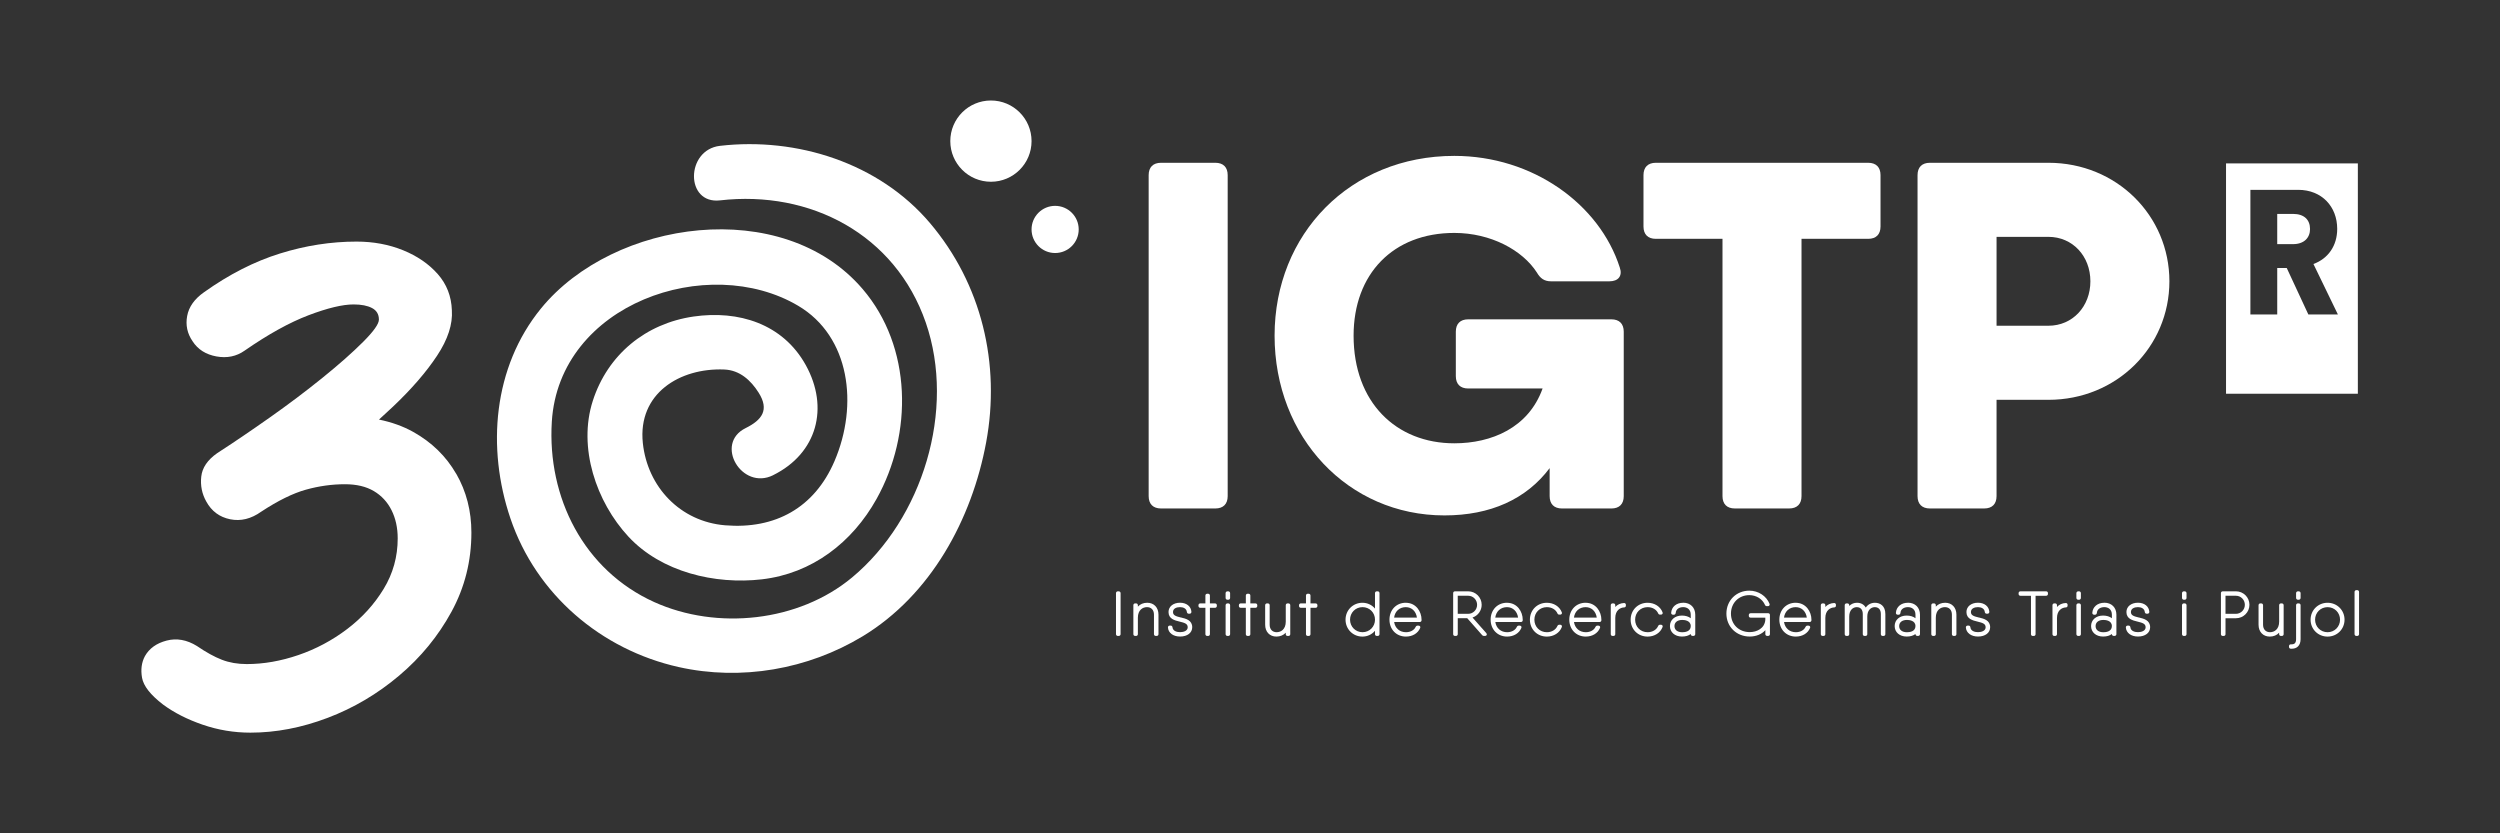 <?xml version="1.0" encoding="UTF-8"?><svg id="Capa_2" xmlns="http://www.w3.org/2000/svg" viewBox="0 0 1701.07 566.93"><rect x="0" y="0" width="1701.07" height="566.93" fill="#333333" stroke="none"/><defs><style>.cls-1{fill:none;}.cls-2{fill:#fff;}</style></defs><g id="Capa_1-2"><rect class="cls-1" width="1701.07" height="566.93"/><path class="cls-2" d="M526.06,323.32c30.08-14.9,38.15-46.05,22.25-74.83-15.65-28.3-45.89-37.5-76.33-33.12-32.65,4.71-58.52,25.95-68.63,57.39-10.21,31.74,2.33,68.77,24.27,92.4,22.44,24.16,58.95,32.7,90.72,29.04,34.2-3.94,61.55-25.07,78.08-54.69,24.82-44.46,24.2-103.49-9.45-142.84-54.38-63.62-169.37-47.4-218.84,13.19-32.64,39.99-37.07,94.96-20.83,142.87,17.51,51.67,61.62,89.31,114.49,101.15,42.53,9.52,87.93,1.59,125.12-20.89,46.5-28.12,74.38-79.65,84.09-131.96,9.92-53.4-3.02-107.77-38.25-149.3-34.69-40.91-90.55-58.52-142.83-52.5-23.49,2.7-23.76,39.85,0,37.11,61.44-7.07,119.24,23.11,140,83.14,20.58,59.53-2.15,133.45-50.08,173.39-36.41,30.34-91.98,36.1-134.7,16.79-47.96-21.68-72.82-71.19-69.67-122.66,4.92-80.4,106.31-115.29,167.67-78.92,35.19,20.85,41.13,67.39,24.65,105.75-13.66,31.78-40.43,46.38-74.37,43.6-30.54-2.5-52.9-26.14-56.02-56.03-3.52-33.7,25.17-51.19,55.4-49.98,10.49.42,18.05,7.25,23.45,15.83,7.35,11.67,2.27,18.51-8.93,24.05-21.45,10.62-2.63,42.63,18.73,32.05h0Z"/><path class="cls-2" d="M701.9,96.02c0,15.27-12.38,27.65-27.64,27.65s-27.65-12.38-27.65-27.65,12.38-27.64,27.65-27.64,27.64,12.38,27.64,27.64Z"/><path class="cls-2" d="M733.98,156.11c0,8.87-7.18,16.05-16.04,16.05s-16.04-7.18-16.04-16.05,7.18-16.04,16.04-16.04,16.04,7.18,16.04,16.04Z"/><path class="cls-2" d="M789.99,110.76h36.96c5.38,0,8.4,3.02,8.4,8.4v218.42c0,5.37-3.02,8.4-8.4,8.4h-36.96c-5.38,0-8.41-3.02-8.41-8.4V119.16c0-5.37,3.02-8.4,8.41-8.4Z"/><path class="cls-2" d="M1096.43,217.28c5.38,0,8.41,3.02,8.41,8.41v111.9c0,5.37-3.02,8.4-8.41,8.4h-33.6c-5.38,0-8.41-3.02-8.41-8.4v-19.06c-15.85,21.1-40.28,32.17-71.57,32.17-65.53,0-115.59-53.09-115.59-122.31s51.41-122.32,122.31-122.32c53.43,0,98.79,32.93,112.57,75.94,2.02,5.72-1.01,9.41-7.06,9.41h-39.65c-4.7,0-7.39-2.02-9.74-6.05-9.75-15.12-31.25-26.88-56.12-26.88-41.67,0-68.55,27.89-68.55,69.9,0,45.36,28.9,73.25,68.55,73.25,25.26,0,50.5-10.54,60.05-37.3h-50.64c-5.38,0-8.4-3.02-8.4-8.41v-30.24c0-5.38,3.02-8.41,8.4-8.41h97.45,0Z"/><path class="cls-2" d="M1279.56,119.16v34.95c0,5.38-3.02,8.4-8.4,8.4h-45.36v175.07c0,5.37-3.02,8.4-8.41,8.4h-36.96c-5.38,0-8.4-3.02-8.4-8.4v-175.07h-45.36c-5.38,0-8.4-3.02-8.4-8.4v-34.95c0-5.37,3.02-8.4,8.4-8.4h144.49c5.37,0,8.4,3.02,8.4,8.4Z"/><path class="cls-2" d="M1476.12,191.4c0,44.69-35.95,80.65-82.32,80.65h-35.29v65.53c0,5.37-3.02,8.4-8.4,8.4h-36.96c-5.37,0-8.4-3.02-8.4-8.4V119.16c0-5.37,3.02-8.4,8.4-8.4h80.65c46.37,0,82.32,35.95,82.32,80.64ZM1422.36,191.4c0-17.13-12.1-30.24-28.56-30.24h-35.29v60.48h35.29c16.46,0,28.56-13.11,28.56-30.25Z"/><path class="cls-2" d="M1571.81,155.84c0-6.34-4.04-10.29-11.57-10.29h-10.75v20.57h10.75c7.51,0,11.57-4.31,11.57-10.29M1574.12,179.62l16.64,34.33h-20.11l-14.68-31.58h-6.48v31.58h-18.26v-84.78h32.48c16.18,0,26.59,11.48,26.59,26.55,0,11.48-6.12,20.21-16.18,23.92M1604.35,111.19h-89.7v156.73h89.7V111.19Z"/><path class="cls-2" d="M760.57,402.36h.69c.67,0,1.22.55,1.22,1.22v27.92c0,.67-.54,1.22-1.22,1.22h-.69c-.67,0-1.22-.55-1.22-1.22v-27.92c0-.67.54-1.22,1.22-1.22Z"/><path class="cls-2" d="M780.6,410.13c-2.58,0-4.8.94-6.36,2.64v-.99c0-.71-.51-1.22-1.22-1.22h-.63c-.71,0-1.22.51-1.22,1.22v19.71c0,.71.51,1.22,1.22,1.22h.63c.71,0,1.22-.51,1.22-1.22v-11.17c0-5.32,3.34-7.21,6.2-7.21s4.75,1.9,4.75,5.09v13.29c0,.71.51,1.22,1.22,1.22h.63c.71,0,1.22-.51,1.22-1.22v-13.29c0-4.83-3.07-8.07-7.65-8.07Z"/><path class="cls-2" d="M803.55,420.18c-3.35-.81-5.41-1.42-5.41-3.73,0-2.46,2.47-3.34,4.79-3.34,2.12,0,4.46.88,4.67,3.4.11.65.59,1.07,1.22,1.07h.63c.36,0,.68-.13.9-.37.22-.24.34-.55.32-.92-.25-3.7-3.36-6.18-7.73-6.18-4.63,0-7.85,2.6-7.85,6.32,0,4.69,4.19,5.71,7.56,6.52,3.41.83,5.5,1.46,5.5,3.85s-2.69,3.34-5.2,3.34c-2.38,0-4.98-.88-5.18-3.41-.11-.65-.59-1.07-1.22-1.07h-.63c-.35,0-.67.13-.9.37-.22.24-.34.56-.32.92.25,3.69,3.56,6.17,8.25,6.17,4.94,0,8.27-2.54,8.27-6.32,0-4.8-4.24-5.83-7.65-6.65Z"/><path class="cls-2" d="M826.75,410.57h-3.49v-5.35c0-.71-.51-1.22-1.22-1.22h-.63c-.71,0-1.22.51-1.22,1.22v5.35h-3.5c-.71,0-1.22.51-1.22,1.22v.55c0,.71.51,1.22,1.22,1.22h3.5v17.94c0,.71.51,1.22,1.22,1.22h.63c.71,0,1.22-.51,1.22-1.22v-17.94h3.49c.71,0,1.22-.51,1.22-1.22v-.55c0-.71-.51-1.22-1.22-1.22Z"/><path class="cls-2" d="M835.16,410.57h.63c.67,0,1.22.54,1.22,1.22v19.71c0,.67-.54,1.22-1.22,1.22h-.63c-.67,0-1.22-.55-1.22-1.22v-19.71c0-.67.55-1.22,1.22-1.22Z"/><path class="cls-2" d="M835.15,402.36h.63c.67,0,1.22.54,1.22,1.22v3.29c0,.67-.54,1.22-1.22,1.22h-.63c-.67,0-1.22-.55-1.22-1.22v-3.28c0-.67.54-1.22,1.22-1.22Z"/><path class="cls-2" d="M854.26,410.57h-3.49v-5.35c0-.71-.51-1.22-1.22-1.22h-.63c-.71,0-1.22.51-1.22,1.22v5.35h-3.5c-.71,0-1.22.51-1.22,1.22v.55c0,.71.51,1.22,1.22,1.22h3.5v17.94c0,.71.51,1.22,1.22,1.22h.63c.71,0,1.22-.51,1.22-1.22v-17.94h3.49c.71,0,1.22-.51,1.22-1.22v-.55c0-.71-.51-1.22-1.22-1.22Z"/><path class="cls-2" d="M876.72,410.57h-.63c-.71,0-1.22.51-1.22,1.22v11.17c0,5.32-3.34,7.21-6.2,7.21s-4.75-1.9-4.75-5.09v-13.29c0-.71-.51-1.22-1.22-1.22h-.63c-.71,0-1.22.51-1.22,1.22v13.29c0,4.83,3.07,8.07,7.65,8.07,2.58,0,4.8-.94,6.36-2.64v.99c0,.71.51,1.22,1.22,1.22h.63c.71,0,1.22-.51,1.22-1.22v-19.71c0-.71-.51-1.22-1.22-1.22Z"/><path class="cls-2" d="M895.18,410.57h-3.49v-5.35c0-.71-.51-1.22-1.22-1.22h-.63c-.71,0-1.22.51-1.22,1.22v5.35h-3.5c-.71,0-1.22.51-1.22,1.22v.55c0,.71.51,1.22,1.22,1.22h3.5v17.94c0,.71.51,1.22,1.22,1.22h.63c.71,0,1.22-.51,1.22-1.22v-17.94h3.49c.71,0,1.22-.51,1.22-1.22v-.55c0-.71-.51-1.22-1.22-1.22Z"/><path class="cls-2" d="M937.43,402.36h-.63c-.7,0-1.22.51-1.22,1.22v10.52c-2.06-2.49-5.14-3.96-8.56-3.96-6.44,0-11.48,5.06-11.48,11.51s5.04,11.51,11.48,11.51c3.41,0,6.5-1.47,8.56-3.96v2.3c0,.71.51,1.22,1.22,1.22h.63c.71,0,1.22-.51,1.22-1.22v-27.92c0-.71-.51-1.22-1.22-1.22ZM935.59,421.64c0,4.78-3.73,8.53-8.49,8.53s-8.49-3.75-8.49-8.53,3.73-8.53,8.49-8.53,8.49,3.75,8.49,8.53Z"/><path class="cls-2" d="M956.53,410.13c-6.43,0-11.1,4.84-11.1,11.51s4.71,11.51,11.21,11.51c4.53,0,8.24-2.28,9.71-5.94.14-.35.11-.72-.09-1.02-.21-.32-.59-.49-1.02-.49h-.73c-.5,0-.92.25-1.22.78-1.02,2.28-3.56,3.7-6.63,3.7-4.27,0-7.41-2.75-8.04-6.94h17.42c.69,0,1.2-.48,1.23-1.2v-.3c0-5.62-3.76-11.59-10.73-11.59ZM948.59,420.25c.55-4.3,3.66-7.13,7.95-7.13,4.01,0,6.98,2.83,7.58,7.13h-15.53Z"/><path class="cls-2" d="M1001.93,420.19c3.69-1.24,6.24-4.69,6.24-8.68,0-5.05-4.11-9.16-9.15-9.16h-9.03c-.7,0-1.22.51-1.22,1.22v27.92c0,.71.51,1.22,1.22,1.22h.69c.7,0,1.22-.51,1.22-1.22v-10.83h6.46l10.17,11.54c.29.33.67.5,1.12.5h.88c.49,0,.88-.23,1.06-.62.18-.39.1-.85-.22-1.22l-9.43-10.68ZM999.02,417.66h-7.13v-12.29h7.13c3.33,0,6.04,2.76,6.04,6.15s-2.71,6.14-6.04,6.14Z"/><path class="cls-2" d="M1025.37,410.13c-6.43,0-11.1,4.84-11.1,11.51s4.71,11.51,11.21,11.51c4.53,0,8.24-2.28,9.71-5.94.14-.35.11-.72-.09-1.02-.21-.32-.59-.49-1.02-.49h-.73c-.5,0-.92.25-1.22.78-1.02,2.28-3.56,3.7-6.63,3.7-4.27,0-7.41-2.75-8.04-6.94h17.42c.69,0,1.2-.48,1.23-1.2v-.3c0-5.62-3.76-11.59-10.73-11.59ZM1017.42,420.25c.55-4.3,3.66-7.13,7.95-7.13,4.01,0,6.98,2.83,7.58,7.13h-15.53Z"/><path class="cls-2" d="M1052.54,413.12c3.3,0,6.06,1.64,7.21,4.31.23.5.67.78,1.22.78h.66c.42,0,.78-.18.99-.49.21-.31.24-.71.09-1.07-1.5-3.95-5.49-6.51-10.17-6.51-6.58,0-11.55,4.95-11.55,11.51s4.97,11.51,11.55,11.51c4.69,0,8.68-2.55,10.17-6.5.15-.38.12-.77-.09-1.08-.21-.31-.57-.49-1-.49h-.66c-.55,0-.99.28-1.23.8-1.15,2.65-3.91,4.29-7.2,4.29-4.84,0-8.49-3.67-8.49-8.53s3.65-8.53,8.49-8.53Z"/><path class="cls-2" d="M1078.89,410.13c-6.43,0-11.1,4.84-11.1,11.51s4.71,11.51,11.21,11.51c4.53,0,8.24-2.28,9.71-5.94.14-.35.11-.72-.09-1.02-.21-.32-.59-.49-1.02-.49h-.73c-.5,0-.92.25-1.22.78-1.02,2.28-3.56,3.7-6.63,3.7-4.27,0-7.41-2.75-8.04-6.94h17.42c.69,0,1.2-.48,1.23-1.2v-.3c0-5.62-3.76-11.59-10.73-11.59ZM1070.95,420.25c.55-4.3,3.66-7.13,7.95-7.13,4.01,0,6.98,2.83,7.58,7.13h-15.53Z"/><path class="cls-2" d="M1105.06,410.31c-2.44.1-4.51,1.05-5.98,2.69v-1.21c0-.71-.51-1.22-1.22-1.22h-.63c-.71,0-1.22.51-1.22,1.22v19.71c0,.71.51,1.22,1.22,1.22h.63c.71,0,1.22-.51,1.22-1.22v-11c0-5.17,3.32-7.12,6.13-7.21.54,0,1.09-.42,1.09-1.22v-.55c0-.35-.13-.66-.36-.89-.23-.22-.52-.32-.89-.32Z"/><path class="cls-2" d="M1121.09,413.12c3.3,0,6.06,1.64,7.21,4.31.23.5.67.78,1.22.78h.66c.42,0,.78-.18.99-.49.21-.31.24-.71.09-1.07-1.5-3.95-5.49-6.51-10.17-6.51-6.58,0-11.55,4.95-11.55,11.51s4.97,11.51,11.55,11.51c4.69,0,8.68-2.55,10.17-6.51.15-.38.12-.77-.09-1.07-.21-.31-.57-.49-1-.49h-.66c-.55,0-.99.28-1.23.8-1.15,2.65-3.91,4.29-7.2,4.29-4.84,0-8.49-3.67-8.49-8.53s3.65-8.53,8.49-8.53Z"/><path class="cls-2" d="M1145.29,410.13c-4.63,0-7.92,2.76-8.18,6.87-.02.35.09.67.32.9.22.24.54.37.9.37h.63c.63,0,1.11-.42,1.23-1.15.21-2.96,2.78-4.01,5.11-4.01,2.48,0,5.13,1.36,5.13,5.17v2.39c-1.49-1.17-3.58-1.82-6-1.82-4.8,0-8.16,2.94-8.16,7.14s3.35,7.14,8.16,7.14c2.53,0,4.57-.6,6-1.75v.09c0,.71.51,1.22,1.22,1.22h.63c.71,0,1.22-.51,1.22-1.22v-13.21c0-4.88-3.29-8.16-8.2-8.16ZM1150.43,426.01c0,3.78-4.04,4.19-5.77,4.19-3.28,0-5.31-1.6-5.31-4.19s2.04-4.19,5.31-4.19c1.35,0,5.77.3,5.77,4.19Z"/><path class="cls-2" d="M1203.07,417.26h-11.91c-.72,0-1.22.5-1.22,1.22v.57c0,.72.5,1.22,1.22,1.22h10.01v1.57c-.5,5.71-5.69,8.27-10.61,8.27-7.4,0-12.77-5.29-12.77-12.58s5.37-12.58,12.5-12.58c4.75,0,8.93,2.63,10.68,6.72.23.5.67.78,1.22.78h.77c.41,0,.77-.17.98-.48s.25-.7.1-1.1c-2.12-5.36-7.64-8.96-13.74-8.96-8.9,0-15.61,6.71-15.61,15.61s6.83,15.61,15.89,15.61c4.37,0,8.21-1.62,10.61-4.35v2.7c0,.72.5,1.22,1.22,1.22h.68c.72,0,1.22-.5,1.22-1.22v-13.01c0-.72-.5-1.22-1.22-1.22Z"/><path class="cls-2" d="M1221.82,410.13c-6.43,0-11.1,4.84-11.1,11.51s4.71,11.51,11.21,11.51c4.53,0,8.24-2.28,9.71-5.94.14-.35.11-.72-.09-1.02-.21-.32-.59-.49-1.02-.49h-.73c-.5,0-.92.25-1.22.78-1.02,2.28-3.56,3.7-6.63,3.7-4.27,0-7.41-2.75-8.04-6.94h17.42c.69,0,1.2-.48,1.23-1.2v-.3c0-5.62-3.76-11.59-10.73-11.59ZM1213.88,420.25c.55-4.3,3.66-7.13,7.95-7.13,4.01,0,6.98,2.83,7.58,7.13h-15.53Z"/><path class="cls-2" d="M1247.99,410.31c-2.44.1-4.51,1.05-5.98,2.69v-1.21c0-.71-.51-1.22-1.22-1.22h-.63c-.71,0-1.22.51-1.22,1.22v19.71c0,.71.51,1.22,1.22,1.22h.63c.71,0,1.22-.51,1.22-1.22v-11c0-5.17,3.32-7.12,6.13-7.21.54,0,1.09-.42,1.09-1.22v-.55c0-.35-.13-.66-.36-.89-.23-.22-.51-.32-.89-.32Z"/><path class="cls-2" d="M1275.75,410.14h0c-2.59,0-4.82,1.19-6.23,3.27-1.18-2.08-3.31-3.28-5.98-3.28-2.05,0-3.9.78-5.27,2.18v-.52c0-.71-.51-1.22-1.22-1.22h-.63c-.7,0-1.22.51-1.22,1.22v19.71c0,.71.51,1.22,1.22,1.22h.63c.71,0,1.22-.51,1.22-1.22v-11.99c0-4.42,2.56-6.39,5.11-6.39s4.11,1.66,4.11,4.68v13.7c0,.71.51,1.22,1.22,1.22h.63c.71,0,1.22-.51,1.22-1.22v-11.99c0-4.42,2.56-6.39,5.11-6.39s4.11,1.66,4.11,4.68v13.7c0,.71.51,1.22,1.22,1.22h.63c.7,0,1.22-.51,1.22-1.22v-13.7c0-5.65-3.65-7.66-7.07-7.66Z"/><path class="cls-2" d="M1298.2,410.13c-4.63,0-7.92,2.76-8.18,6.87-.02.35.09.67.32.9.22.24.54.37.9.37h.63c.63,0,1.11-.42,1.23-1.15.21-2.96,2.78-4.01,5.11-4.01,2.48,0,5.13,1.36,5.13,5.17v2.39c-1.49-1.17-3.58-1.82-6-1.82-4.8,0-8.16,2.94-8.16,7.14s3.35,7.14,8.16,7.14c2.53,0,4.57-.6,6-1.75v.09c0,.71.51,1.22,1.22,1.22h.63c.71,0,1.22-.51,1.22-1.22v-13.21c0-4.88-3.29-8.16-8.2-8.16ZM1303.33,426.01c0,3.78-4.04,4.19-5.77,4.19-3.28,0-5.31-1.6-5.31-4.19s2.04-4.19,5.31-4.19c1.35,0,5.77.3,5.77,4.19Z"/><path class="cls-2" d="M1323.54,410.13c-2.58,0-4.8.94-6.36,2.64v-.99c0-.71-.51-1.22-1.22-1.22h-.63c-.71,0-1.22.51-1.22,1.22v19.71c0,.71.51,1.22,1.22,1.22h.63c.71,0,1.22-.51,1.22-1.22v-11.17c0-5.32,3.34-7.21,6.2-7.21s4.75,1.9,4.75,5.09v13.29c0,.71.51,1.22,1.22,1.22h.63c.71,0,1.22-.51,1.22-1.22v-13.29c0-4.83-3.07-8.07-7.65-8.07Z"/><path class="cls-2" d="M1346.48,420.18c-3.35-.81-5.41-1.42-5.41-3.73,0-2.46,2.47-3.34,4.79-3.34,2.12,0,4.46.88,4.67,3.4.11.65.59,1.07,1.22,1.07h.63c.35,0,.67-.13.9-.37.22-.24.34-.55.32-.92-.25-3.7-3.36-6.18-7.73-6.18-4.63,0-7.85,2.6-7.85,6.32,0,4.69,4.19,5.71,7.56,6.52,3.41.83,5.5,1.46,5.5,3.85s-2.69,3.34-5.2,3.34c-2.38,0-4.98-.88-5.18-3.41-.11-.65-.59-1.07-1.22-1.07h-.63c-.35,0-.67.13-.9.37-.22.23-.34.55-.32.92.25,3.69,3.57,6.17,8.25,6.17,4.94,0,8.27-2.54,8.27-6.32,0-4.8-4.24-5.83-7.65-6.65Z"/><path class="cls-2" d="M1392.25,402.36h-17.52c-.7,0-1.22.51-1.22,1.22v.58c0,.71.51,1.22,1.22,1.22h7.2v26.13c0,.71.51,1.22,1.22,1.22h.69c.7,0,1.22-.51,1.22-1.22v-26.13h7.2c.7,0,1.22-.51,1.22-1.22v-.58c0-.71-.51-1.22-1.22-1.22Z"/><path class="cls-2" d="M1405.61,410.31c-2.44.1-4.51,1.05-5.98,2.69v-1.21c0-.71-.51-1.22-1.22-1.22h-.63c-.71,0-1.22.51-1.22,1.22v19.71c0,.71.51,1.22,1.22,1.22h.63c.71,0,1.22-.51,1.22-1.22v-11c0-5.17,3.32-7.12,6.13-7.21.54,0,1.09-.42,1.09-1.22v-.55c0-.35-.13-.66-.36-.89-.23-.22-.5-.32-.89-.32Z"/><path class="cls-2" d="M1414.05,410.57h.63c.67,0,1.22.54,1.22,1.22v19.71c0,.67-.54,1.22-1.22,1.22h-.63c-.67,0-1.22-.55-1.22-1.22v-19.71c0-.67.55-1.22,1.22-1.22Z"/><path class="cls-2" d="M1414.05,402.36h.63c.67,0,1.22.54,1.22,1.22v3.29c0,.67-.54,1.22-1.22,1.22h-.63c-.67,0-1.22-.55-1.22-1.22v-3.28c0-.67.54-1.22,1.22-1.22Z"/><path class="cls-2" d="M1431.85,410.13c-4.63,0-7.92,2.76-8.18,6.87-.02.35.09.67.32.9.22.24.54.37.9.37h.63c.63,0,1.11-.42,1.23-1.15.21-2.96,2.78-4.01,5.11-4.01,2.48,0,5.13,1.36,5.13,5.17v2.39c-1.49-1.17-3.58-1.82-6-1.82-4.8,0-8.16,2.94-8.16,7.14s3.35,7.14,8.16,7.14c2.53,0,4.57-.6,6-1.75v.09c0,.71.51,1.22,1.22,1.22h.63c.71,0,1.22-.51,1.22-1.22v-13.21c0-4.88-3.29-8.16-8.2-8.16ZM1436.98,426.01c0,3.78-4.04,4.19-5.77,4.19-3.28,0-5.31-1.6-5.31-4.19s2.04-4.19,5.31-4.19c1.35,0,5.77.3,5.77,4.19Z"/><path class="cls-2" d="M1455.34,420.18c-3.35-.81-5.41-1.42-5.41-3.73,0-2.46,2.47-3.34,4.79-3.34,2.12,0,4.46.88,4.67,3.4.11.65.59,1.07,1.22,1.07h.63c.35,0,.67-.13.9-.37.22-.24.34-.55.32-.92-.25-3.7-3.36-6.18-7.73-6.18-4.63,0-7.85,2.6-7.85,6.32,0,4.69,4.19,5.71,7.56,6.52,3.41.83,5.5,1.46,5.5,3.85s-2.69,3.34-5.2,3.34c-2.38,0-4.98-.88-5.18-3.41-.11-.65-.59-1.07-1.22-1.07h-.63c-.35,0-.67.13-.9.37-.22.23-.34.55-.32.92.25,3.69,3.57,6.17,8.25,6.17,4.94,0,8.27-2.54,8.27-6.32,0-4.8-4.24-5.83-7.65-6.65Z"/><path class="cls-2" d="M1485.92,402.36h.63c.67,0,1.22.54,1.22,1.22v3.29c0,.67-.54,1.22-1.22,1.22h-.63c-.67,0-1.22-.55-1.22-1.22v-3.28c0-.67.54-1.22,1.22-1.22Z"/><path class="cls-2" d="M1485.92,410.57h.63c.67,0,1.22.54,1.22,1.22v19.71c0,.67-.54,1.22-1.22,1.22h-.63c-.67,0-1.22-.54-1.22-1.22v-19.71c0-.67.55-1.22,1.22-1.22Z"/><path class="cls-2" d="M1521.43,402.36h-9.03c-.71,0-1.22.51-1.22,1.22v27.92c0,.71.51,1.22,1.22,1.22h.68c.71,0,1.22-.51,1.22-1.22v-10.83h7.13c5.05,0,9.15-4.11,9.15-9.16s-4.11-9.16-9.15-9.16ZM1527.46,411.52c0,3.39-2.71,6.14-6.04,6.14h-7.13v-12.29h7.13c3.33,0,6.04,2.76,6.04,6.15Z"/><path class="cls-2" d="M1552.65,410.57h-.63c-.71,0-1.22.51-1.22,1.22v11.17c0,5.32-3.34,7.21-6.2,7.21s-4.75-1.9-4.75-5.09v-13.29c0-.71-.51-1.22-1.22-1.22h-.63c-.71,0-1.22.51-1.22,1.22v13.29c0,4.83,3.07,8.07,7.65,8.07,2.58,0,4.8-.94,6.36-2.64v.99c0,.71.51,1.22,1.22,1.22h.63c.71,0,1.22-.51,1.22-1.22v-19.71c0-.71-.51-1.22-1.22-1.22Z"/><path class="cls-2" d="M1563.54,402.36h.63c.67,0,1.22.55,1.22,1.22v3.28c0,.67-.54,1.22-1.22,1.22h-.63c-.67,0-1.22-.55-1.22-1.22v-3.28c0-.67.54-1.22,1.22-1.22Z"/><path class="cls-2" d="M1564.17,410.57h-.63c-.72,0-1.22.5-1.22,1.22v23.13c0,1.31-.3,2.26-.88,2.81-.56.53-1.45.76-2.68.68-.46.06-.75.18-.91.33-.16.15-.35.43-.35.88v.55c0,.7.49,1.2,1.16,1.23.21.01.42.02.62.02,1.78,0,3.21-.5,4.27-1.5,1.2-1.12,1.83-2.85,1.83-4.99v-23.13c0-.72-.5-1.22-1.22-1.22Z"/><path class="cls-2" d="M1583.74,410.14c-6.48,0-11.55,5.05-11.55,11.51s5.07,11.51,11.55,11.51,11.55-5.06,11.55-11.51-5.07-11.51-11.55-11.51ZM1583.74,413.12c4.76,0,8.49,3.75,8.49,8.53s-3.73,8.53-8.49,8.53-8.49-3.75-8.49-8.53,3.73-8.53,8.49-8.53Z"/><path class="cls-2" d="M1603.32,401.54h.63c.67,0,1.22.54,1.22,1.22v28.74c0,.67-.54,1.22-1.22,1.22h-.63c-.67,0-1.22-.55-1.22-1.22v-28.74c0-.67.55-1.22,1.22-1.22Z"/><path class="cls-2" d="M310.4,322.38c-6.88-11.95-16.63-21.45-29.24-28.5-6.94-3.87-14.72-6.64-23.29-8.39,3.26-2.94,6.44-5.88,9.54-8.81,12.61-11.95,22.61-23.5,29.98-34.64,7.37-11.13,10.72-21.45,10.07-30.96-.33-9.5-3.53-17.69-9.58-24.57-6.07-6.88-13.93-12.29-23.59-16.22-9.67-3.93-20.23-5.9-31.7-5.9-17.37,0-34.73,2.7-52.09,8.11-17.37,5.4-34.57,14.17-51.6,26.29-6.56,4.59-10.4,10-11.55,16.22-1.15,6.23.08,11.96,3.69,17.2,3.6,5.57,9.01,9.01,16.22,10.32,7.2,1.31,13.59,0,19.16-3.93,16.05-11.13,30.55-19.16,43.49-24.08,12.94-4.91,23.17-7.37,30.71-7.37,5.24,0,9.41.82,12.53,2.46,3.11,1.64,4.67,4.26,4.67,7.86,0,2.95-3.61,8.03-10.81,15.23-7.21,7.21-16.38,15.32-27.52,24.32-11.14,9.01-23.09,18.02-35.87,27.03-12.78,9.01-24.74,17.12-35.87,24.32-6.56,4.59-10.16,9.91-10.81,15.97-.66,6.07.49,11.72,3.44,16.95,3.6,6.56,9,10.56,16.22,12.04,7.2,1.47,14.25-.24,21.13-5.16,11.46-7.53,21.62-12.53,30.47-14.99,8.84-2.46,17.69-3.69,26.53-3.69,7.86,0,14.41,1.56,19.66,4.67,5.24,3.11,9.25,7.45,12.04,13.02,2.78,5.57,4.18,11.96,4.18,19.17,0,12.45-3.2,23.92-9.58,34.4-6.39,10.49-14.67,19.58-24.82,27.28-10.16,7.7-21.22,13.6-33.17,17.69-11.96,4.1-23.67,6.14-35.14,6.14-6.23,0-11.88-.98-16.95-2.95-5.08-1.97-10.73-5.08-16.95-9.34-6.88-4.25-13.76-5.48-20.64-3.69-6.88,1.8-11.79,5.33-14.74,10.56-2.29,4.26-2.95,9.18-1.97,14.74.98,5.57,5.74,11.63,14.25,18.18,7.53,5.57,16.54,10.16,27.03,13.76,10.48,3.6,21.29,5.4,32.44,5.4,17.36,0,34.89-3.36,52.58-10.07,17.69-6.71,33.91-16.29,48.65-28.75,14.74-12.45,26.61-26.94,35.63-43.49,9.01-16.54,13.52-34.48,13.52-53.81,0-14.74-3.44-28.09-10.32-40.05Z"/></g></svg>